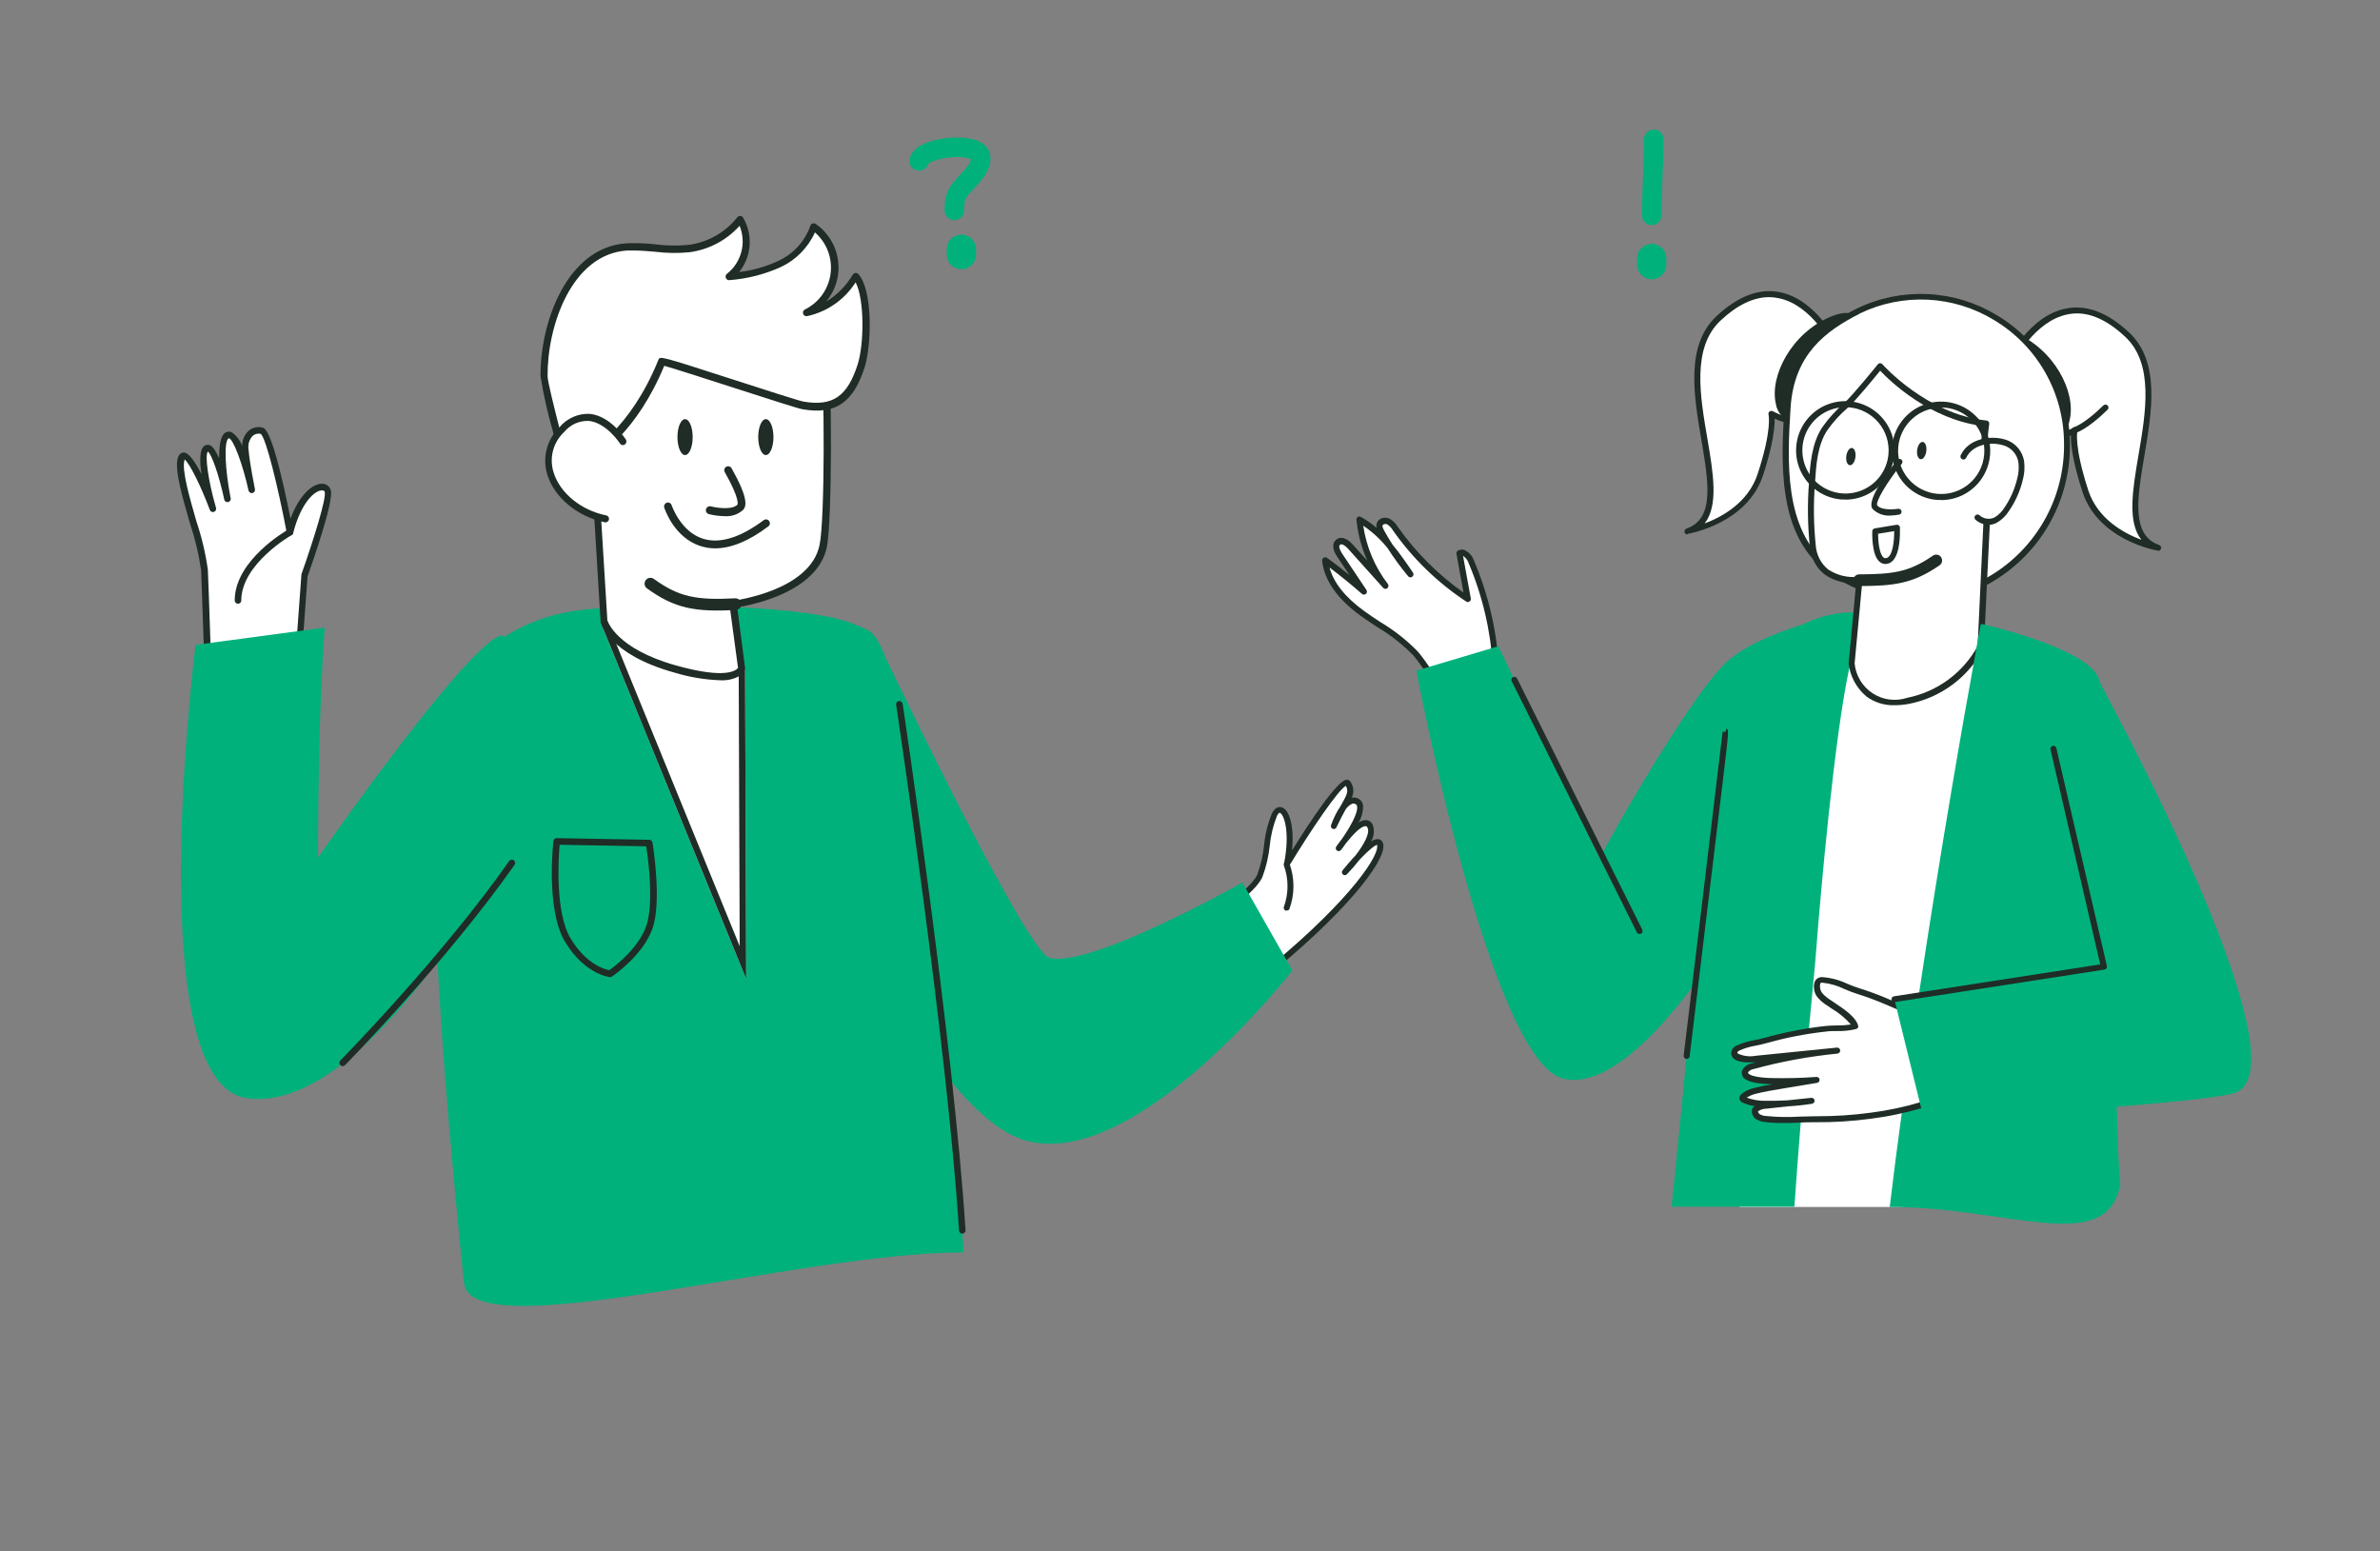<svg width="244" height="159" viewBox="0 0 244 159" fill="none" xmlns="http://www.w3.org/2000/svg">
<rect x="0" y="0" width="244" height="159" fill="#808080" stroke="none"/>
<g id="conversation-flatline 2">
<g id="#285_conversation_flatline">
<path id="Vector" d="M206.06 37.162C206.06 37.162 210.685 27.342 218.086 34.289C224.164 39.993 214.899 53.936 221.274 56.132C221.274 56.132 215.379 55.146 213.805 50.347C212.232 45.549 212.677 44.103 212.677 44.103C212.677 44.103 209.605 45.941 206.728 44.353C203.852 42.764 206.06 37.162 206.06 37.162Z" fill="white"/>
<path id="Vector_2" d="M221.274 56.443H221.22C220.97 56.403 215.143 55.369 213.508 50.449C212.455 47.225 212.293 45.475 212.313 44.636C211.422 45.08 210.441 45.31 209.447 45.31C208.452 45.31 207.471 45.08 206.58 44.636C203.501 42.934 205.675 37.304 205.77 37.06C205.857 36.864 208.025 32.33 211.847 31.62C213.941 31.215 216.108 32.046 218.283 34.087C221.483 37.087 220.612 42.197 219.836 46.759C219.1 51.111 218.485 54.869 221.362 55.869C221.429 55.894 221.485 55.942 221.521 56.005C221.557 56.067 221.57 56.14 221.558 56.211C221.546 56.282 221.51 56.347 221.456 56.394C221.401 56.441 221.332 56.468 221.261 56.47L221.274 56.443ZM212.678 43.792C212.747 43.791 212.814 43.815 212.867 43.859C212.916 43.897 212.952 43.949 212.972 44.008C212.991 44.067 212.992 44.131 212.975 44.191C212.975 44.191 212.597 45.671 214.096 50.273C215.055 53.193 217.729 54.659 219.539 55.335C218.073 53.503 218.647 50.151 219.241 46.651C219.991 42.271 220.835 37.304 217.891 34.533C215.865 32.634 213.887 31.83 211.989 32.222C208.545 32.897 206.465 37.081 206.357 37.304C206.249 37.527 204.331 42.71 206.891 44.103C209.592 45.59 212.502 43.873 212.536 43.859C212.575 43.823 212.625 43.799 212.678 43.792Z" fill="#202C26"/>
<path id="Vector_3" d="M211.914 42.994C211.855 43.382 211.684 43.745 211.423 44.037C211.161 44.33 210.821 44.541 210.442 44.643C209.375 44.887 207.944 44.285 207.019 43.467C206.204 42.681 205.566 41.729 205.148 40.676C204.371 38.96 201.826 32.478 206.431 34.377C210.442 36.026 212.563 40.291 211.914 42.994Z" fill="#202C26"/>
<path id="Vector_4" d="M209.922 45.022C208.757 44.946 207.655 44.468 206.803 43.67C205.953 42.86 205.29 41.876 204.858 40.784C204.304 39.561 202.609 35.479 203.906 34.134C204.419 33.6 205.303 33.58 206.526 34.087C210.577 35.763 212.867 40.169 212.185 43.055C212.116 43.498 211.919 43.911 211.617 44.243C211.316 44.575 210.924 44.81 210.49 44.92C210.304 44.973 210.114 45.007 209.922 45.022ZM205.02 34.357C204.898 34.347 204.774 34.362 204.658 34.401C204.542 34.441 204.435 34.504 204.345 34.587C203.582 35.384 204.345 38.25 205.412 40.582C205.812 41.602 206.426 42.524 207.214 43.285C208.018 44.008 209.369 44.636 210.368 44.393C210.694 44.307 210.988 44.125 211.21 43.871C211.433 43.617 211.575 43.302 211.617 42.967C212.245 40.352 210.111 36.256 206.31 34.688C205.905 34.493 205.468 34.371 205.02 34.33V34.357Z" fill="#202C26"/>
<path id="Vector_5" d="M188.212 35.513C188.212 35.513 183.586 25.693 176.185 32.634C170.108 38.345 179.373 52.287 172.998 54.477C172.998 54.477 178.893 53.49 180.467 48.691C182.04 43.893 181.594 42.447 181.594 42.447C181.594 42.447 184.667 44.292 187.544 42.697C190.42 41.102 188.212 35.513 188.212 35.513Z" fill="white"/>
<path id="Vector_6" d="M172.998 54.788C172.931 54.787 172.865 54.764 172.811 54.723C172.758 54.681 172.719 54.623 172.701 54.558C172.683 54.483 172.693 54.403 172.729 54.335C172.765 54.266 172.825 54.213 172.897 54.186C175.801 53.186 175.166 49.455 174.423 45.076C173.653 40.548 172.776 35.411 175.976 32.411C178.151 30.383 180.318 29.538 182.412 29.937C186.234 30.667 188.401 35.188 188.489 35.344C188.584 35.58 190.758 41.21 187.679 42.913C185.369 44.197 182.952 43.393 181.946 42.913C181.946 43.744 181.804 45.502 180.751 48.718C179.137 53.639 173.289 54.673 173.039 54.72L172.998 54.788ZM181.392 30.458C179.771 30.458 178.097 31.262 176.395 32.857C173.437 35.635 174.288 40.595 175.045 44.974C175.639 48.475 176.213 51.827 174.754 53.659C176.564 52.983 179.231 51.517 180.19 48.597C181.696 44.015 181.318 42.514 181.311 42.514C181.294 42.454 181.295 42.391 181.315 42.331C181.335 42.272 181.372 42.22 181.421 42.182C181.471 42.144 181.53 42.122 181.593 42.119C181.655 42.115 181.717 42.131 181.77 42.163C181.77 42.163 184.728 43.893 187.409 42.406C189.961 40.994 188.044 35.871 187.942 35.648C187.841 35.425 185.748 31.215 182.31 30.559C182.008 30.497 181.701 30.463 181.392 30.458Z" fill="#202C26"/>
<path id="Vector_7" d="M182.358 41.345C182.418 41.735 182.591 42.099 182.855 42.391C183.119 42.684 183.462 42.894 183.843 42.994C184.91 43.238 186.348 42.643 187.267 41.818C188.084 41.033 188.722 40.081 189.137 39.027C189.914 37.317 192.466 30.829 187.854 32.728C183.843 34.371 181.716 38.662 182.358 41.345Z" fill="#202C26"/>
<path id="Vector_8" d="M184.356 43.346C184.159 43.347 183.961 43.325 183.769 43.278C183.333 43.171 182.938 42.936 182.635 42.604C182.332 42.272 182.134 41.857 182.067 41.413C181.392 38.561 183.661 34.121 187.726 32.445C188.948 31.944 189.833 31.958 190.346 32.499C191.643 33.85 189.948 37.905 189.394 39.142C188.964 40.237 188.3 41.224 187.449 42.035C186.597 42.81 185.506 43.272 184.356 43.346ZM189.245 32.674C188.797 32.702 188.357 32.812 187.949 32.999C184.147 34.56 182.013 38.655 182.641 41.271C182.684 41.606 182.826 41.921 183.048 42.175C183.271 42.429 183.564 42.611 183.89 42.697C184.897 42.927 186.24 42.312 187.051 41.589C187.835 40.825 188.447 39.904 188.847 38.885C189.9 36.56 190.684 33.688 189.914 32.897C189.823 32.817 189.718 32.755 189.603 32.717C189.488 32.679 189.366 32.664 189.245 32.674Z" fill="#202C26"/>
<path id="Vector_9" d="M190.528 31.89C186.814 33.776 183.58 36.304 183.249 41.785C182.898 47.529 182.574 54.585 187.301 58.234C189.629 59.967 192.397 61.012 195.289 61.251C198.18 61.489 201.081 60.913 203.663 59.586C206.205 58.185 208.315 56.114 209.765 53.598C211.215 51.082 211.949 48.216 211.887 45.312C211.53 33.195 199.233 27.484 190.528 31.89Z" fill="white"/>
<path id="Vector_10" d="M196.619 61.6C193.198 61.628 189.863 60.531 187.125 58.477C182.162 54.639 182.614 47.198 182.938 41.764C183.296 35.972 186.902 33.384 190.366 31.627C192.625 30.536 195.119 30.027 197.623 30.145C200.128 30.263 202.564 31.004 204.709 32.303C206.966 33.647 208.841 35.548 210.153 37.825C211.465 40.102 212.172 42.677 212.205 45.306C212.279 48.273 211.535 51.203 210.056 53.776C208.577 56.348 206.418 58.463 203.818 59.89C201.592 61.034 199.122 61.621 196.619 61.6ZM190.542 31.863L190.684 32.141C187.186 33.911 183.931 36.304 183.573 41.778C183.249 47.069 182.81 54.321 187.517 57.957C189.798 59.652 192.506 60.677 195.337 60.916C198.168 61.154 201.009 60.598 203.541 59.309C206.037 57.94 208.108 55.911 209.53 53.444C210.952 50.977 211.669 48.166 211.604 45.319C211.579 42.792 210.905 40.314 209.648 38.123C208.391 35.931 206.593 34.099 204.426 32.803C202.372 31.554 200.04 30.838 197.64 30.72C195.241 30.602 192.85 31.086 190.684 32.127L190.542 31.863Z" fill="#202C26"/>
<path id="Vector_11" d="M153.341 68.284C153.117 64.586 152.263 60.954 150.816 57.545C150.599 57.031 150.14 56.43 149.62 56.687C149.904 58.255 150.19 59.831 150.478 61.417C147.575 59.495 145.056 57.047 143.05 54.2C142.888 53.906 142.656 53.658 142.375 53.476C142.224 53.398 142.049 53.38 141.885 53.425C141.721 53.47 141.58 53.575 141.49 53.72C141.457 53.856 141.455 53.999 141.483 54.136C141.511 54.274 141.569 54.404 141.652 54.517C142.506 56.058 143.504 57.515 144.63 58.87C143.185 56.741 141.659 54.531 139.403 53.287C139.649 55.75 140.585 58.093 142.104 60.045L138.499 56.031C138.174 55.666 137.627 55.274 137.242 55.585C136.858 55.896 137.114 56.484 137.384 56.883L139.883 60.627C138.613 59.514 137.292 58.455 135.919 57.45C136.155 59.728 137.898 61.559 139.755 62.897C141.612 64.236 143.698 65.317 145.217 67.027C146.134 68.144 146.914 69.367 147.54 70.669" fill="white"/>
<path id="Vector_12" d="M147.48 70.967C147.423 70.966 147.368 70.951 147.321 70.921C147.273 70.891 147.235 70.848 147.21 70.798C146.589 69.52 145.824 68.318 144.927 67.216C143.816 66.077 142.561 65.088 141.193 64.276C140.639 63.911 140.065 63.533 139.511 63.134C137.094 61.384 135.757 59.478 135.547 57.471C135.541 57.411 135.553 57.351 135.58 57.298C135.608 57.246 135.651 57.202 135.703 57.173C135.753 57.141 135.812 57.124 135.872 57.124C135.931 57.124 135.99 57.141 136.04 57.173C136.824 57.745 137.596 58.34 138.357 58.957L137.067 57.031C136.581 56.308 136.554 55.68 136.993 55.315C137.432 54.95 138.08 55.139 138.667 55.801L140.173 57.471C139.579 56.143 139.205 54.728 139.066 53.28C139.059 53.224 139.068 53.167 139.092 53.116C139.116 53.065 139.153 53.021 139.201 52.99C139.249 52.962 139.304 52.947 139.359 52.947C139.415 52.947 139.47 52.962 139.518 52.99C140.095 53.313 140.638 53.693 141.139 54.125C141.089 53.942 141.101 53.747 141.173 53.571C141.217 53.471 141.282 53.38 141.362 53.305C141.442 53.229 141.536 53.17 141.638 53.132C141.91 53.037 142.208 53.051 142.469 53.172C142.809 53.365 143.091 53.645 143.286 53.983C145.133 56.607 147.417 58.894 150.039 60.742C149.796 59.417 149.555 58.09 149.316 56.761C149.306 56.697 149.316 56.631 149.345 56.573C149.374 56.514 149.421 56.467 149.478 56.437C149.581 56.38 149.694 56.346 149.811 56.337C149.928 56.329 150.045 56.347 150.154 56.389C150.597 56.602 150.939 56.981 151.106 57.444C152.564 60.877 153.428 64.533 153.658 68.257C153.662 68.339 153.634 68.419 153.58 68.481C153.526 68.543 153.45 68.581 153.368 68.588C153.287 68.592 153.207 68.563 153.147 68.509C153.086 68.455 153.049 68.379 153.044 68.297C152.822 64.634 151.975 61.036 150.539 57.66C150.436 57.38 150.243 57.143 149.992 56.984C150.255 58.437 150.518 59.897 150.788 61.35C150.799 61.409 150.792 61.471 150.768 61.526C150.744 61.581 150.704 61.628 150.653 61.661C150.605 61.697 150.545 61.716 150.485 61.716C150.424 61.716 150.365 61.697 150.316 61.661C147.374 59.723 144.824 57.246 142.8 54.362C142.657 54.112 142.455 53.901 142.212 53.747C142.158 53.724 142.099 53.712 142.04 53.712C141.981 53.712 141.923 53.724 141.868 53.747C141.842 53.754 141.817 53.767 141.796 53.784C141.775 53.802 141.758 53.823 141.747 53.848C141.693 53.977 141.801 54.193 141.895 54.375C142.165 54.862 142.456 55.348 142.759 55.822C143.536 56.754 144.218 57.754 144.86 58.7C144.903 58.767 144.919 58.847 144.905 58.925C144.891 59.003 144.849 59.072 144.785 59.12C144.755 59.144 144.72 59.162 144.682 59.173C144.644 59.184 144.605 59.187 144.566 59.183C144.527 59.179 144.49 59.167 144.455 59.148C144.421 59.129 144.391 59.103 144.367 59.072C143.605 58.158 142.901 57.196 142.26 56.193C141.547 55.304 140.704 54.528 139.761 53.889C140.08 56.068 140.952 58.13 142.294 59.877C142.337 59.94 142.356 60.018 142.345 60.094C142.335 60.17 142.296 60.24 142.238 60.29C142.179 60.34 142.103 60.366 142.026 60.363C141.949 60.36 141.876 60.329 141.821 60.275L138.215 56.261C137.992 56.004 137.58 55.68 137.384 55.842C137.188 56.004 137.384 56.403 137.587 56.734L140.085 60.471C140.128 60.533 140.146 60.608 140.138 60.683C140.129 60.757 140.094 60.826 140.038 60.877C139.981 60.926 139.908 60.953 139.832 60.953C139.757 60.953 139.684 60.926 139.626 60.877C138.559 59.937 137.445 59.038 136.304 58.173C136.722 59.735 137.918 61.235 139.883 62.654C140.416 63.046 140.99 63.418 141.544 63.783C142.956 64.623 144.251 65.648 145.393 66.831C146.325 67.965 147.118 69.206 147.756 70.528C147.782 70.575 147.795 70.628 147.794 70.681C147.793 70.735 147.779 70.788 147.751 70.834C147.724 70.88 147.686 70.919 147.639 70.945C147.593 70.972 147.54 70.987 147.486 70.987L147.48 70.967Z" fill="#202C26"/>
<path id="Vector_13" d="M176.915 67.953C174.457 70.244 168.967 78.894 163.97 87.964L153.618 66.243L145.204 68.75C145.204 68.75 152.814 108.921 160.324 110.591C167.833 112.26 178.063 94.317 178.063 94.317L189.543 62.783C189.543 62.783 180.589 64.506 176.915 67.953Z" fill="#00B17C"/>
<path id="Vector_14" d="M205.729 114.274C206.127 118.809 206.519 122.675 206.769 125.033L205.857 123.722H178.346C177.671 117.504 176.55 106.549 176.273 97.216C176.105 91.809 176.213 86.991 176.827 83.909C178.306 76.475 183.931 71.19 187.456 68.5C188.256 67.88 189.088 67.303 189.948 66.77L190.36 66.52H190.393C190.76 66.104 191.17 65.728 191.616 65.398C195.242 62.695 199.685 64.215 202.717 65.486L203.102 65.655C203.669 65.905 204.182 66.128 204.621 66.331L205.209 66.547C207.87 67.412 207.951 69.852 205.209 78.597C204.061 82.26 204.189 91.438 204.736 100.845C205 105.441 205.371 110.138 205.729 114.274Z" fill="white"/>
<path id="Vector_15" d="M190.738 65.175C190.64 65.632 190.516 66.084 190.366 66.527C190.231 66.939 190.056 67.392 189.853 67.878C189.772 68.067 189.691 68.263 189.596 68.46C188.063 75.502 186.645 91.586 186.22 97.135C186.092 98.912 185.788 101.866 185.43 105.691C185.356 106.434 185.281 107.225 185.214 108.036C185.211 108.063 185.211 108.09 185.214 108.117C185.133 108.969 185.052 109.854 184.971 110.773C184.971 110.82 184.971 110.861 184.971 110.908C184.91 111.584 184.849 112.26 184.795 112.936C184.741 113.524 184.687 114.125 184.64 114.74C184.41 117.518 184.187 120.512 183.965 123.695H171.377C171.904 118.525 172.424 113.26 172.917 108.219C173.167 105.738 173.403 103.312 173.633 100.974C174.754 89.653 175.659 80.523 176.199 77.935C176.408 76.901 176.638 75.907 176.874 75.049C178.819 68.378 182.162 65.303 185.079 63.898C185.308 63.783 185.531 63.688 185.754 63.593C186.913 63.129 188.14 62.855 189.387 62.782H189.482C189.812 62.782 190.076 62.782 190.272 62.782H190.332C190.445 62.774 190.558 62.774 190.67 62.782C190.798 63.05 190.858 63.345 190.846 63.641C190.879 64.155 190.843 64.671 190.738 65.175Z" fill="#00B17C"/>
<path id="Vector_16" d="M190.63 59.417L189.826 68C189.826 68 190.272 72.866 195.613 71.859C197.184 71.545 198.665 70.886 199.95 69.928C201.234 68.971 202.29 67.74 203.041 66.324L203.716 51.456C203.266 48.802 203.213 46.096 203.561 43.427C197.24 42.751 192.676 37.554 192.676 37.554C192.676 37.554 190.218 40.636 189.178 41.609C188.354 42.32 187.621 43.13 186.997 44.022C185.97 45.596 185.828 47.657 185.707 49.482C185.541 51.65 185.568 53.828 185.788 55.99C186.328 60.045 190.63 59.417 190.63 59.417Z" fill="white"/>
<path id="Vector_17" d="M194.235 72.291C193.21 72.325 192.203 72.016 191.372 71.413C190.347 70.564 189.685 69.355 189.522 68.034L190.292 59.775C189.138 59.854 187.993 59.537 187.044 58.876C186.608 58.525 186.25 58.087 185.992 57.59C185.734 57.094 185.582 56.549 185.545 55.99C185.317 53.808 185.289 51.609 185.464 49.421C185.578 47.664 185.72 45.468 186.814 43.812C187.451 42.9 188.199 42.071 189.043 41.345C190.049 40.419 192.486 37.378 192.513 37.351C192.541 37.315 192.575 37.286 192.615 37.265C192.655 37.244 192.698 37.232 192.743 37.229C192.835 37.232 192.922 37.271 192.986 37.338C193.027 37.392 197.544 42.474 203.662 43.109C203.703 43.112 203.742 43.124 203.778 43.143C203.815 43.162 203.846 43.188 203.872 43.219C203.898 43.251 203.917 43.287 203.929 43.326C203.94 43.365 203.944 43.407 203.939 43.447C203.607 45.859 203.632 48.307 204.013 50.712C204.067 50.959 204.097 51.21 204.101 51.462C204.101 51.462 204.101 51.712 203.392 66.331C203.387 66.373 203.376 66.414 203.358 66.452C202.59 67.92 201.5 69.195 200.171 70.182C198.841 71.17 197.307 71.845 195.681 72.156C195.204 72.247 194.72 72.292 194.235 72.291ZM190.137 68C190.194 68.618 190.391 69.215 190.711 69.746C191.031 70.278 191.468 70.73 191.987 71.069C192.506 71.408 193.095 71.625 193.71 71.705C194.325 71.784 194.95 71.724 195.539 71.528C197.054 71.225 198.485 70.594 199.731 69.678C200.977 68.763 202.008 67.586 202.751 66.229C202.798 65.175 203.426 51.503 203.46 51.408C203.446 51.202 203.419 50.996 203.379 50.793C203.004 48.436 202.97 46.037 203.277 43.67C197.828 42.994 193.783 39.081 192.757 38C192.115 38.784 190.319 40.987 189.448 41.785C188.641 42.476 187.924 43.266 187.314 44.136C186.328 45.657 186.193 47.671 186.078 49.448C185.905 51.598 185.93 53.758 186.152 55.903C186.184 56.38 186.312 56.846 186.531 57.271C186.749 57.697 187.052 58.073 187.422 58.376C188.356 58.991 189.479 59.255 190.589 59.12C190.635 59.113 190.682 59.117 190.726 59.132C190.771 59.145 190.811 59.169 190.846 59.201C190.879 59.234 190.904 59.275 190.921 59.319C190.937 59.363 190.944 59.41 190.94 59.458L190.137 68Z" fill="#202C26"/>
<path id="Vector_18" d="M194.742 47.374C194.742 47.374 191.629 51.253 192.223 52.023C192.818 52.794 194.688 52.483 194.688 52.483" fill="white"/>
<path id="Vector_19" d="M193.844 52.848C193.503 52.877 193.159 52.832 192.838 52.716C192.516 52.599 192.223 52.413 191.98 52.172C191.305 51.307 193.526 48.374 194.512 47.157C194.536 47.126 194.566 47.1 194.6 47.08C194.635 47.06 194.672 47.048 194.712 47.044C194.751 47.039 194.79 47.043 194.828 47.054C194.866 47.066 194.901 47.085 194.931 47.11C194.962 47.135 194.987 47.165 195.006 47.199C195.025 47.233 195.037 47.271 195.042 47.31C195.046 47.349 195.043 47.388 195.032 47.426C195.021 47.463 195.003 47.499 194.978 47.529C193.432 49.449 192.237 51.489 192.46 51.807C192.851 52.321 194.195 52.226 194.641 52.152C194.714 52.151 194.785 52.176 194.841 52.223C194.897 52.27 194.934 52.336 194.946 52.408C194.957 52.48 194.942 52.554 194.904 52.617C194.865 52.679 194.805 52.725 194.735 52.746C194.441 52.803 194.143 52.836 193.844 52.848Z" fill="#202C26"/>
<path id="Vector_20" d="M190.221 46.867C190.285 46.38 190.127 45.957 189.869 45.923C189.61 45.889 189.349 46.257 189.285 46.745C189.221 47.232 189.378 47.655 189.637 47.689C189.895 47.723 190.157 47.355 190.221 46.867Z" fill="#202C26"/>
<path id="Vector_21" d="M197.486 46.249C197.548 45.76 197.389 45.337 197.13 45.304C196.871 45.271 196.61 45.64 196.548 46.129C196.486 46.618 196.645 47.041 196.904 47.074C197.163 47.107 197.423 46.737 197.486 46.249Z" fill="#202C26"/>
<path id="Vector_22" d="M192.237 54.483L194.472 54.112C194.472 54.112 194.641 57.356 193.385 57.491C192.129 57.626 192.237 54.483 192.237 54.483Z" fill="white"/>
<path id="Vector_23" d="M193.297 57.815C193.066 57.813 192.844 57.724 192.676 57.565C191.886 56.889 191.94 54.693 191.947 54.45C191.95 54.381 191.977 54.316 192.022 54.264C192.067 54.212 192.129 54.178 192.196 54.166L194.438 53.794C194.48 53.787 194.522 53.789 194.563 53.8C194.604 53.81 194.642 53.829 194.675 53.855C194.708 53.881 194.736 53.915 194.754 53.954C194.773 53.993 194.783 54.035 194.783 54.078C194.783 54.436 194.925 57.599 193.432 57.802L193.297 57.815ZM192.541 54.713C192.541 55.544 192.676 56.741 193.074 57.126C193.112 57.161 193.157 57.187 193.206 57.203C193.255 57.218 193.307 57.222 193.358 57.214C194.033 57.119 194.202 55.477 194.195 54.443L192.541 54.713Z" fill="#202C26"/>
<path id="Vector_24" d="M201.306 46.779C201.981 45.326 203.966 44.934 205.398 45.353C205.869 45.472 206.295 45.729 206.622 46.089C206.949 46.45 207.162 46.899 207.235 47.38C207.302 47.977 207.254 48.58 207.093 49.158C206.826 50.235 206.368 51.256 205.742 52.172C205.456 52.648 205.054 53.043 204.574 53.321C204.267 53.471 203.921 53.524 203.583 53.472C203.245 53.42 202.931 53.266 202.683 53.03" fill="white"/>
<path id="Vector_25" d="M203.872 53.808C203.374 53.789 202.898 53.6 202.521 53.274C202.465 53.219 202.432 53.146 202.427 53.068C202.423 52.991 202.447 52.914 202.497 52.853C202.546 52.793 202.616 52.754 202.693 52.742C202.77 52.731 202.849 52.75 202.913 52.794C203.117 52.987 203.373 53.115 203.65 53.16C203.927 53.206 204.211 53.168 204.466 53.051C204.899 52.795 205.261 52.435 205.519 52.003C206.119 51.113 206.554 50.121 206.803 49.077C206.956 48.537 207 47.971 206.931 47.414C206.87 46.99 206.683 46.594 206.396 46.276C206.108 45.958 205.733 45.733 205.317 45.63C203.966 45.238 202.217 45.63 201.589 46.894C201.575 46.936 201.552 46.974 201.522 47.007C201.492 47.039 201.456 47.064 201.415 47.081C201.374 47.099 201.33 47.107 201.286 47.105C201.242 47.104 201.199 47.093 201.159 47.074C201.119 47.055 201.084 47.027 201.056 46.993C201.028 46.959 201.007 46.919 200.995 46.877C200.984 46.834 200.981 46.789 200.988 46.746C200.995 46.702 201.011 46.66 201.036 46.623C201.799 45.042 203.899 44.596 205.492 45.035C206.018 45.175 206.491 45.467 206.851 45.875C207.211 46.282 207.444 46.787 207.518 47.326C207.594 47.963 207.543 48.608 207.37 49.225C207.101 50.339 206.632 51.395 205.985 52.341C205.669 52.859 205.228 53.289 204.702 53.591C204.446 53.727 204.162 53.801 203.872 53.808Z" fill="#202C26"/>
<path id="Vector_26" d="M193.736 123.722C194.127 120.431 194.56 117.106 195.012 113.801C195.255 112.01 195.505 110.219 195.755 108.448C195.971 106.935 196.196 105.436 196.43 103.954C196.525 103.319 196.613 102.69 196.707 102.062C198.976 86.93 201.326 73.569 202.44 67.48C202.501 67.094 202.568 66.743 202.622 66.419C202.676 66.094 202.751 65.743 202.791 65.479C202.974 64.506 203.075 63.979 203.075 63.979H203.257C205.19 64.433 207.097 64.99 208.97 65.648C211.806 66.662 214.696 68.054 215.203 69.663C216.979 75.265 216.702 99.169 217.019 113.416C217.087 116.727 217.195 119.498 217.371 121.438C215.919 128.825 205.969 123.722 193.736 123.722Z" fill="#00B17C"/>
<path id="Vector_27" d="M200.793 105.36C198.186 104.907 195.802 103.697 193.365 102.656C192.392 102.244 191.386 101.873 190.38 101.555C189.185 101.19 188.05 100.48 186.767 100.447C185.984 100.447 186.186 101.541 186.477 101.954C186.786 102.318 187.153 102.629 187.564 102.873C188.307 103.38 189.88 104.312 190.15 105.211C189.16 105.378 188.156 105.457 187.152 105.448C186.081 105.569 185.014 105.732 183.951 105.934C182.918 106.137 181.885 106.387 180.872 106.671C179.952 106.836 179.049 107.08 178.171 107.401C177.968 107.502 177.745 107.658 177.732 107.887C177.685 108.692 179.494 108.597 179.947 108.563L188.293 107.718C185.371 107.995 182.477 108.517 179.643 109.28C179.379 109.331 179.14 109.472 178.968 109.678C178.292 110.746 181.243 110.8 181.581 110.814C183.121 110.845 184.66 110.805 186.2 110.692L182.445 111.314C181.608 111.456 180.764 111.598 179.94 111.807C179.478 111.888 179.048 112.097 178.698 112.409C178.674 112.429 178.655 112.454 178.641 112.482C178.627 112.51 178.619 112.54 178.616 112.571C178.616 112.659 178.711 112.713 178.785 112.747C179.491 113.038 180.251 113.174 181.014 113.145C182.577 113.174 184.141 113.07 185.687 112.834L181.054 113.328C180.641 113.324 180.24 113.471 179.927 113.74C179.885 113.874 179.89 114.018 179.94 114.149C179.991 114.28 180.083 114.391 180.203 114.463C180.444 114.605 180.715 114.689 180.993 114.707C182.7 114.811 184.412 114.811 186.119 114.707C187.981 114.711 189.842 114.594 191.69 114.355C195.345 113.914 198.901 112.866 202.211 111.253" fill="white"/>
<path id="Vector_28" d="M182.817 115.119C182.198 115.125 181.58 115.091 180.966 115.017C180.639 114.997 180.321 114.897 180.041 114.727C179.863 114.614 179.728 114.445 179.657 114.247C179.586 114.048 179.584 113.832 179.65 113.632C179.663 113.599 179.684 113.569 179.71 113.544C179.762 113.483 179.821 113.429 179.886 113.382C179.466 113.327 179.057 113.211 178.67 113.037C178.575 113.004 178.491 112.944 178.43 112.863C178.368 112.782 178.332 112.686 178.326 112.584C178.326 112.513 178.34 112.442 178.368 112.376C178.396 112.309 178.437 112.249 178.488 112.199C178.88 111.848 179.361 111.614 179.879 111.523C180.494 111.361 181.122 111.246 181.743 111.138H181.588C179.899 111.098 178.886 110.821 178.643 110.314C178.582 110.189 178.557 110.049 178.572 109.91C178.586 109.771 178.639 109.64 178.724 109.53C178.941 109.25 179.254 109.062 179.602 109.003L180.041 108.888C179.751 108.888 178.285 109.036 177.718 108.496C177.637 108.419 177.573 108.326 177.532 108.222C177.491 108.118 177.474 108.006 177.482 107.894C177.505 107.725 177.575 107.567 177.684 107.435C177.792 107.304 177.935 107.206 178.096 107.151C178.673 106.899 179.279 106.719 179.899 106.617C180.217 106.556 180.534 106.488 180.831 106.407C181.858 106.117 182.904 105.867 183.944 105.664C184.984 105.461 186.092 105.286 187.165 105.171C187.55 105.13 187.935 105.123 188.313 105.117C188.794 105.123 189.275 105.092 189.752 105.022C189.187 104.369 188.519 103.814 187.773 103.38L187.327 103.076C186.924 102.835 186.567 102.524 186.274 102.156C186.115 101.929 186.014 101.666 185.979 101.391C185.944 101.115 185.975 100.835 186.071 100.575C186.145 100.443 186.254 100.334 186.387 100.261C186.519 100.188 186.67 100.154 186.821 100.163C187.706 100.227 188.572 100.456 189.373 100.839C189.765 101.001 190.137 101.149 190.515 101.271C191.539 101.589 192.546 101.959 193.533 102.379L194.884 102.967C196.792 103.898 198.806 104.597 200.88 105.049C200.92 105.056 200.958 105.07 200.991 105.091C201.025 105.112 201.055 105.14 201.078 105.173C201.101 105.205 201.118 105.242 201.127 105.281C201.136 105.32 201.137 105.361 201.13 105.4C201.114 105.48 201.068 105.551 201.001 105.599C200.935 105.647 200.853 105.667 200.772 105.657C198.649 105.203 196.589 104.488 194.641 103.528L193.29 102.954C192.324 102.538 191.336 102.173 190.332 101.859C189.927 101.731 189.522 101.568 189.137 101.406C188.408 101.042 187.618 100.813 186.807 100.73C186.659 100.73 186.639 100.784 186.618 100.818C186.578 100.976 186.571 101.14 186.598 101.301C186.625 101.461 186.685 101.615 186.774 101.751C187.029 102.053 187.332 102.311 187.672 102.515L188.117 102.819C189.009 103.407 190.224 104.218 190.488 105.096C190.518 105.172 190.518 105.257 190.488 105.333C190.468 105.369 190.441 105.402 190.409 105.427C190.376 105.453 190.339 105.471 190.299 105.482C189.66 105.638 189.004 105.708 188.347 105.691C187.962 105.691 187.604 105.691 187.253 105.738C186.193 105.853 185.126 106.015 184.079 106.218C183.033 106.421 182.053 106.664 181.02 106.948C180.71 107.043 180.379 107.11 180.048 107.178C179.477 107.27 178.919 107.431 178.387 107.658C178.191 107.752 178.123 107.84 178.117 107.887C178.116 107.91 178.12 107.932 178.129 107.952C178.139 107.972 178.153 107.989 178.171 108.002C178.743 108.264 179.382 108.342 180.001 108.225L188.32 107.387C188.4 107.38 188.481 107.404 188.544 107.454C188.607 107.505 188.648 107.578 188.658 107.658C188.665 107.74 188.641 107.822 188.589 107.886C188.537 107.95 188.463 107.992 188.381 108.002C185.478 108.287 182.605 108.816 179.791 109.584C179.591 109.616 179.407 109.71 179.265 109.854C179.231 109.908 179.197 109.976 179.217 110.01C179.332 110.226 180.129 110.476 181.615 110.51C183.1 110.543 184.694 110.51 186.213 110.395C186.253 110.39 186.293 110.393 186.331 110.405C186.369 110.416 186.405 110.435 186.436 110.46C186.467 110.485 186.492 110.516 186.511 110.551C186.529 110.587 186.541 110.625 186.544 110.665C186.554 110.744 186.532 110.823 186.484 110.886C186.436 110.949 186.366 110.991 186.287 111.003L182.54 111.625C181.709 111.767 180.865 111.902 180.055 112.111C179.704 112.183 179.371 112.323 179.076 112.524C179.712 112.752 180.385 112.86 181.061 112.841C181.79 112.841 182.519 112.841 183.249 112.794L185.693 112.537C185.773 112.528 185.853 112.55 185.916 112.599C185.98 112.649 186.021 112.721 186.031 112.801C186.041 112.88 186.019 112.96 185.972 113.025C185.924 113.089 185.853 113.132 185.774 113.145C184.957 113.274 184.127 113.362 183.303 113.409L181.128 113.646C180.812 113.646 180.503 113.737 180.237 113.909C180.24 113.972 180.259 114.033 180.29 114.087C180.322 114.141 180.366 114.187 180.419 114.22C180.626 114.334 180.858 114.397 181.095 114.402C182.217 114.514 183.346 114.534 184.471 114.463C185.038 114.463 185.612 114.423 186.179 114.423H186.308C188.114 114.427 189.919 114.309 191.71 114.071C195.314 113.617 198.817 112.564 202.075 110.956C202.111 110.936 202.15 110.924 202.191 110.92C202.231 110.917 202.272 110.921 202.311 110.934C202.349 110.947 202.385 110.967 202.415 110.994C202.446 111.021 202.47 111.054 202.487 111.091C202.523 111.164 202.529 111.247 202.504 111.324C202.478 111.402 202.424 111.466 202.352 111.503C199.02 113.148 195.437 114.224 191.75 114.686C189.888 114.934 188.011 115.052 186.132 115.038C185.545 115.038 185.004 115.038 184.444 115.078C183.883 115.119 183.37 115.119 182.817 115.119Z" fill="#202C26"/>
<path id="Vector_29" d="M215.122 69.69C215.122 69.69 236.913 109.368 229.1 112.037C225.899 113.132 197.261 114.815 197.261 114.815L194.222 102.467L215.696 99.142L215.122 69.69Z" fill="#00B17C"/>
<path id="Vector_30" d="M189.198 51.199C189.05 51.199 188.894 51.199 188.746 51.199C187.919 51.127 187.123 50.852 186.427 50.399C185.732 49.946 185.159 49.328 184.76 48.6C184.36 47.872 184.146 47.056 184.137 46.226C184.128 45.395 184.323 44.575 184.706 43.839C185.09 43.102 185.648 42.471 186.333 42.002C187.018 41.533 187.808 41.241 188.633 41.151C189.458 41.06 190.293 41.175 191.063 41.485C191.833 41.795 192.514 42.29 193.047 42.927C193.663 43.662 194.057 44.557 194.183 45.509C194.309 46.46 194.161 47.427 193.757 48.298C193.353 49.168 192.71 49.905 191.902 50.422C191.095 50.94 190.157 51.216 189.198 51.219V51.199ZM189.198 41.737C188.34 41.738 187.5 41.988 186.782 42.458C186.064 42.928 185.497 43.597 185.152 44.383C184.807 45.17 184.698 46.04 184.838 46.887C184.978 47.735 185.362 48.523 185.942 49.156C186.522 49.789 187.274 50.239 188.105 50.452C188.936 50.665 189.812 50.632 190.624 50.355C191.437 50.079 192.152 49.572 192.682 48.896C193.211 48.22 193.533 47.405 193.608 46.549C193.709 45.381 193.343 44.22 192.589 43.321C191.836 42.423 190.757 41.861 189.59 41.758L189.198 41.737Z" fill="#202C26"/>
<path id="Vector_31" d="M199.01 51.246H198.558C197.564 51.16 196.618 50.78 195.839 50.155C195.061 49.53 194.485 48.688 194.185 47.736C193.885 46.784 193.873 45.764 194.152 44.805C194.431 43.846 194.988 42.992 195.753 42.35C196.517 41.708 197.454 41.307 198.446 41.198C199.438 41.09 200.44 41.278 201.325 41.739C202.21 42.2 202.938 42.913 203.418 43.789C203.898 44.664 204.108 45.663 204.021 46.657C203.912 47.913 203.338 49.084 202.411 49.937C201.483 50.79 200.27 51.264 199.01 51.266V51.246ZM199.01 41.785C198.299 41.786 197.6 41.959 196.97 42.288C196.34 42.617 195.799 43.094 195.392 43.677C194.985 44.26 194.725 44.933 194.633 45.638C194.541 46.343 194.62 47.06 194.863 47.728C195.107 48.396 195.507 48.996 196.032 49.476C196.556 49.956 197.188 50.303 197.874 50.487C198.56 50.671 199.281 50.687 199.975 50.533C200.669 50.38 201.315 50.061 201.86 49.604C202.306 49.231 202.674 48.774 202.942 48.257C203.21 47.741 203.372 47.176 203.42 46.596C203.473 46.018 203.411 45.434 203.237 44.879C203.063 44.325 202.781 43.81 202.407 43.366C202.031 42.915 201.569 42.543 201.049 42.271C200.529 42 199.959 41.834 199.375 41.785H199.01Z" fill="#202C26"/>
<path id="Vector_32" d="M194.222 102.744C194.149 102.742 194.079 102.715 194.023 102.667C193.968 102.619 193.931 102.553 193.918 102.481C193.912 102.441 193.913 102.4 193.922 102.36C193.932 102.321 193.949 102.284 193.973 102.251C193.996 102.218 194.027 102.191 194.061 102.17C194.096 102.149 194.135 102.135 194.175 102.129L215.318 98.858L210.226 76.86C210.212 76.819 210.206 76.775 210.209 76.731C210.213 76.688 210.225 76.646 210.246 76.607C210.267 76.569 210.296 76.535 210.33 76.509C210.365 76.482 210.405 76.463 210.448 76.453C210.49 76.443 210.534 76.442 210.577 76.451C210.62 76.459 210.661 76.476 210.696 76.501C210.732 76.526 210.762 76.558 210.785 76.596C210.807 76.633 210.822 76.675 210.827 76.718L216 99.02C216.015 99.105 215.998 99.191 215.953 99.264C215.928 99.298 215.897 99.328 215.861 99.35C215.825 99.372 215.785 99.386 215.743 99.392L194.269 102.717L194.222 102.744Z" fill="#202C26"/>
<path id="Vector_33" d="M172.917 108.55H172.884C172.802 108.54 172.728 108.498 172.678 108.433C172.627 108.369 172.604 108.287 172.613 108.205C172.654 107.881 176.564 75.488 176.604 75.015H176.908L176.976 74.704C177.259 74.765 177.259 74.765 176.604 80.233L173.228 108.252C173.227 108.292 173.218 108.332 173.202 108.368C173.186 108.405 173.163 108.438 173.134 108.465C173.105 108.493 173.071 108.515 173.034 108.529C172.997 108.544 172.957 108.551 172.917 108.55Z" fill="#202C26"/>
<path id="Vector_34" d="M168.089 95.743C168.032 95.743 167.976 95.727 167.927 95.697C167.878 95.668 167.838 95.625 167.812 95.574L154.982 69.832C154.946 69.758 154.94 69.673 154.965 69.595C154.99 69.517 155.045 69.451 155.117 69.412C155.191 69.377 155.277 69.372 155.355 69.398C155.433 69.425 155.498 69.481 155.536 69.554L168.366 95.297C168.402 95.371 168.408 95.455 168.383 95.533C168.357 95.612 168.303 95.677 168.231 95.716C168.186 95.734 168.138 95.744 168.089 95.743Z" fill="#202C26"/>
<path id="Vector_35" d="M212.677 44.413C212.609 44.413 212.542 44.389 212.488 44.346C212.435 44.303 212.397 44.244 212.38 44.177C212.36 44.099 212.371 44.016 212.411 43.946C212.452 43.877 212.518 43.826 212.596 43.805C212.596 43.805 213.683 43.488 215.635 41.562C215.694 41.505 215.773 41.473 215.854 41.473C215.936 41.473 216.015 41.505 216.074 41.562C216.103 41.59 216.125 41.623 216.141 41.661C216.156 41.698 216.164 41.737 216.164 41.778C216.164 41.818 216.156 41.858 216.141 41.895C216.125 41.932 216.103 41.966 216.074 41.994C213.967 44.069 212.806 44.38 212.758 44.393L212.677 44.413Z" fill="#202C26"/>
</g>
<g id="Group 37396">
<path id="Vector_36" d="M30.648 66.76L31.217 58.998C31.217 58.998 33.957 51.354 33.617 50.327C33.277 49.299 30.87 50.111 29.733 54.548C29.733 54.548 27.771 44.391 26.881 44.162C25.992 43.933 25.057 44.62 25.168 46.125C25.279 47.63 25.855 50.229 25.855 50.229C25.855 50.229 24.488 44.07 23.344 44.64C22.2 45.209 23.344 51.086 23.344 51.086C23.344 51.086 22.095 45.327 21.18 46.008C20.264 46.688 21.833 52.172 21.833 52.172C21.833 52.172 19.133 45.17 18.564 47.074C17.995 48.979 20.84 55.916 20.951 58.429C21.062 60.942 21.408 71.779 21.408 71.779L30.648 66.76Z" fill="white"/>
<path id="Vector_37" d="M21.408 72.12C21.349 72.118 21.291 72.102 21.238 72.074C21.189 72.044 21.148 72.003 21.119 71.954C21.089 71.905 21.072 71.85 21.068 71.792C21.068 71.681 20.728 60.922 20.617 58.442C20.384 56.818 20.003 55.219 19.479 53.664C18.662 50.831 17.884 48.148 18.224 46.956C18.374 46.472 18.662 46.394 18.826 46.387C19.349 46.387 20.009 47.336 20.663 48.625C20.46 47.316 20.441 46.093 20.938 45.72C21.017 45.658 21.112 45.619 21.211 45.604C21.311 45.589 21.412 45.599 21.506 45.635C21.846 45.759 22.16 46.289 22.468 46.989C22.468 45.72 22.585 44.607 23.154 44.319C23.249 44.269 23.355 44.242 23.462 44.242C23.569 44.242 23.674 44.269 23.769 44.319C24.259 44.667 24.629 45.159 24.828 45.726C24.822 45.434 24.877 45.144 24.99 44.875C25.103 44.606 25.27 44.363 25.482 44.162C25.681 43.995 25.918 43.877 26.171 43.82C26.425 43.763 26.689 43.768 26.94 43.835C27.784 44.044 28.902 48.763 29.785 53.167C30.674 50.765 31.988 49.627 32.956 49.587C33.166 49.57 33.376 49.625 33.55 49.745C33.724 49.864 33.852 50.039 33.911 50.242C34.264 51.309 32.021 57.696 31.531 59.09L30.962 66.806C30.957 66.862 30.939 66.915 30.908 66.962C30.877 67.009 30.835 67.048 30.785 67.074L21.552 72.093C21.506 72.111 21.458 72.12 21.408 72.12ZM18.917 47.094V47.153C18.61 48.154 19.427 50.981 20.146 53.475C20.687 55.082 21.077 56.736 21.31 58.416C21.408 60.569 21.677 68.985 21.748 71.223L30.341 66.55L30.896 58.972C30.89 58.944 30.89 58.915 30.896 58.887C32.204 55.183 33.479 51.034 33.29 50.432C33.29 50.386 33.237 50.255 32.995 50.268C32.289 50.268 30.864 51.498 30.059 54.633C30.037 54.706 29.992 54.77 29.931 54.816C29.87 54.862 29.796 54.887 29.72 54.888C29.643 54.884 29.571 54.855 29.513 54.805C29.455 54.756 29.415 54.688 29.399 54.613C28.51 49.954 27.274 44.875 26.725 44.47C26.583 44.44 26.436 44.443 26.296 44.478C26.156 44.513 26.025 44.58 25.914 44.673C25.736 44.856 25.605 45.08 25.529 45.324C25.454 45.569 25.438 45.828 25.482 46.08C25.593 47.519 26.136 50.117 26.136 50.137C26.146 50.18 26.147 50.225 26.14 50.268C26.133 50.312 26.117 50.353 26.093 50.391C26.07 50.428 26.04 50.46 26.004 50.486C25.968 50.511 25.927 50.53 25.884 50.54C25.841 50.55 25.797 50.551 25.753 50.544C25.71 50.536 25.669 50.52 25.631 50.497C25.594 50.474 25.561 50.443 25.536 50.407C25.51 50.371 25.492 50.331 25.482 50.288C24.868 47.513 23.9 44.961 23.455 44.921C22.906 45.196 23.102 48.285 23.632 51.001C23.651 51.047 23.66 51.097 23.657 51.147C23.655 51.197 23.642 51.246 23.619 51.29C23.595 51.335 23.562 51.373 23.523 51.403C23.483 51.434 23.437 51.454 23.388 51.465C23.339 51.475 23.288 51.474 23.239 51.463C23.191 51.451 23.145 51.429 23.106 51.398C23.067 51.367 23.035 51.327 23.013 51.282C22.991 51.238 22.979 51.188 22.978 51.138C22.455 48.743 21.709 46.557 21.31 46.289C20.977 46.708 21.356 49.339 22.147 52.055C22.172 52.139 22.164 52.229 22.124 52.307C22.083 52.386 22.015 52.445 21.931 52.473C21.85 52.501 21.761 52.496 21.683 52.46C21.605 52.423 21.544 52.358 21.513 52.277C20.663 49.98 19.434 47.447 18.917 47.094Z" fill="#202C26"/>
<path id="Vector_38" d="M124.45 94.03C124.45 94.03 128.374 91.412 129.113 89.829C129.851 88.245 129.838 85.031 130.616 83.526C131.395 82.021 132.748 84.24 131.924 88.598C131.924 88.598 137.607 79.214 138.189 80.352C138.771 81.491 138.189 81.661 136.73 84.685C136.73 84.685 137.868 81.412 139.13 82.185C140.392 82.957 137.221 86.962 137.221 86.962C137.221 86.962 139.725 83.337 140.445 84.691C141.164 86.046 137.868 89.403 137.868 89.403C137.868 89.403 141.321 85.097 141.504 86.674C141.687 88.251 137.581 93.598 129.08 100.352" fill="white"/>
<path id="Vector_39" d="M129.086 100.646C129.041 100.647 128.996 100.637 128.956 100.618C128.915 100.598 128.879 100.57 128.851 100.535C128.826 100.505 128.807 100.47 128.796 100.432C128.785 100.395 128.781 100.355 128.785 100.316C128.79 100.277 128.802 100.239 128.821 100.205C128.84 100.171 128.865 100.14 128.896 100.116C137.547 93.219 141.32 88.042 141.19 86.707C141.197 86.675 141.197 86.641 141.19 86.609C140.98 86.609 140.255 87.198 139.405 88.101C138.995 88.627 138.558 89.131 138.097 89.612C138.071 89.642 138.039 89.666 138.003 89.684C137.968 89.701 137.929 89.711 137.89 89.714C137.81 89.719 137.732 89.692 137.672 89.639C137.612 89.586 137.575 89.511 137.571 89.431C137.566 89.352 137.593 89.273 137.646 89.213C137.966 88.821 138.456 88.232 138.993 87.662C139.83 86.569 140.49 85.391 140.196 84.835C140.117 84.698 140.052 84.691 140.013 84.691C139.542 84.652 138.705 85.549 137.999 86.425C137.737 86.799 137.534 87.08 137.469 87.145C137.419 87.202 137.351 87.237 137.276 87.245C137.202 87.254 137.127 87.234 137.066 87.189C137.006 87.145 136.964 87.08 136.949 87.006C136.934 86.933 136.947 86.856 136.985 86.792C137.077 86.661 137.273 86.38 137.541 86.046C138.365 84.874 139.254 83.33 139.13 82.656C139.125 82.612 139.11 82.57 139.086 82.532C139.062 82.495 139.03 82.463 138.993 82.44C138.935 82.402 138.87 82.378 138.801 82.371C138.733 82.364 138.664 82.374 138.6 82.401C138.332 82.533 138.106 82.737 137.946 82.99C137.685 83.461 137.377 84.037 137.011 84.816C136.979 84.885 136.92 84.939 136.848 84.966C136.776 84.993 136.696 84.991 136.625 84.96C136.555 84.93 136.499 84.875 136.469 84.806C136.438 84.736 136.436 84.658 136.462 84.587C136.699 83.891 137.029 83.23 137.443 82.623C137.443 82.571 137.502 82.512 137.534 82.466C138.129 81.373 138.26 81.157 137.986 80.549C137.207 80.961 134.487 84.94 132.192 88.722C132.156 88.782 132.101 88.828 132.035 88.851C131.969 88.873 131.897 88.872 131.832 88.847C131.766 88.821 131.711 88.773 131.677 88.711C131.642 88.648 131.63 88.576 131.643 88.507C132.297 85.195 131.603 83.454 131.218 83.323C131.139 83.291 131.002 83.454 130.917 83.631C130.523 84.622 130.272 85.665 130.171 86.727C130.053 87.821 129.799 88.896 129.413 89.927C128.641 91.602 124.836 94.141 124.646 94.246C124.58 94.289 124.5 94.305 124.422 94.289C124.345 94.273 124.277 94.227 124.234 94.161C124.191 94.095 124.175 94.014 124.191 93.937C124.207 93.86 124.253 93.792 124.319 93.749C124.358 93.749 128.17 91.196 128.896 89.671C129.254 88.692 129.489 87.672 129.596 86.635C129.707 85.511 129.98 84.409 130.407 83.363C130.78 82.63 131.25 82.708 131.433 82.767C132.192 83.029 132.702 84.691 132.46 87.178C134.245 84.312 137.129 79.907 138.09 79.927C138.174 79.93 138.256 79.957 138.326 80.003C138.396 80.049 138.452 80.113 138.489 80.189C138.637 80.422 138.723 80.689 138.739 80.965C138.755 81.241 138.7 81.517 138.581 81.766C138.832 81.718 139.093 81.764 139.313 81.897C139.424 81.964 139.52 82.054 139.593 82.161C139.667 82.268 139.716 82.39 139.738 82.518C139.764 83.149 139.608 83.774 139.287 84.318C139.517 84.157 139.79 84.068 140.071 84.063C140.212 84.076 140.346 84.125 140.461 84.207C140.576 84.289 140.667 84.399 140.725 84.528C140.83 84.812 140.869 85.116 140.84 85.418C140.81 85.719 140.713 86.01 140.555 86.268C140.673 86.174 140.808 86.105 140.953 86.063C141.098 86.022 141.249 86.009 141.399 86.026C141.52 86.071 141.625 86.151 141.701 86.256C141.776 86.361 141.819 86.486 141.824 86.615C142.027 88.376 137.717 93.86 129.308 100.555C129.281 100.586 129.246 100.61 129.208 100.626C129.169 100.642 129.128 100.649 129.086 100.646Z" fill="#202C26"/>
<path id="Vector_40" d="M90.689 128.381H60.499C58.537 107.295 55.771 72.996 58.615 68.69C59.206 67.829 59.99 67.119 60.904 66.616C61.309 66.367 61.73 66.149 62.166 65.961C64.621 65.074 67.214 64.631 69.823 64.652C72.01 64.609 74.196 64.738 76.362 65.038H76.421C78.274 65.259 80.101 65.662 81.875 66.243C82.149 66.347 82.385 66.445 82.568 66.537C85.151 67.911 89.303 112.642 90.689 128.381Z" fill="white"/>
<path id="Vector_41" d="M98.797 128.381C81.638 128.381 48.242 138.284 47.564 131.484C46.198 117.996 45.276 107.145 44.85 98.448C44.85 98.382 44.85 98.304 44.85 98.232C44.092 82.525 44.949 73.88 47.662 69.436C48.685 67.771 50.063 66.352 51.697 65.281C53.921 63.874 56.421 62.962 59.027 62.604C60.047 62.447 61.076 62.36 62.107 62.342C62.761 62.342 63.108 62.342 63.108 62.342C63.108 62.342 65.311 62.211 68.476 62.172H69.673C72.471 62.172 75.826 62.172 79.023 62.46C80.567 62.584 82.077 62.755 83.47 62.977H83.575C83.784 63.016 83.987 63.049 84.189 63.095C85.886 63.34 87.532 63.862 89.061 64.639C89.669 64.993 90.257 65.994 90.826 67.499C90.838 67.538 90.853 67.575 90.872 67.611C91.397 69.111 91.834 70.64 92.18 72.192C94.364 81.452 96.142 97.433 97.352 110.679C97.653 114.01 97.921 117.171 98.156 120.005C98.34 122.276 98.497 124.344 98.627 126.117C98.693 126.942 98.752 127.694 98.797 128.381Z" fill="#00B17C"/>
<path id="Vector_42" d="M61.669 64.028L76.5 100.352L76.385 68.463L61.669 64.028Z" fill="white"/>
<path id="Vector (Stroke)" fill-rule="evenodd" clip-rule="evenodd" d="M76.5 100.352L76.385 68.463L61.669 64.028L76.5 100.352ZM75.834 96.991L75.733 68.95L62.793 65.05L75.834 96.991Z" fill="#202C26"/>
<path id="Vector_43" d="M90.807 67.44C90.807 67.44 105.192 97.61 107.612 98.199C111.895 99.226 127.373 90.47 127.373 90.47L132.499 99.481C132.499 99.481 116.636 119.874 105.33 116.961C96.94 114.795 88.42 95.646 88.42 95.646L90.807 67.44Z" fill="#00B17C"/>
<path id="Vector_44" d="M51.691 65.287C51.691 65.287 50.854 62.081 32.61 87.891C32.61 71.949 33.297 64.332 33.297 64.332L20.055 66.105C20.055 66.105 14.314 110.973 25.286 112.57C36.259 114.167 48.637 92.806 48.637 92.806L51.691 65.287Z" fill="#00B17C"/>
<path id="Vector_45" d="M24.403 61.891C24.313 61.891 24.226 61.855 24.163 61.791C24.099 61.727 24.063 61.641 24.063 61.55C24.063 57.427 29.34 54.404 29.562 54.273C29.601 54.251 29.644 54.237 29.689 54.231C29.733 54.226 29.779 54.23 29.822 54.242C29.865 54.254 29.905 54.275 29.94 54.302C29.975 54.33 30.005 54.365 30.027 54.404C30.049 54.442 30.062 54.485 30.068 54.529C30.073 54.573 30.069 54.618 30.057 54.66C30.045 54.703 30.024 54.743 29.997 54.778C29.969 54.812 29.935 54.841 29.896 54.862C29.843 54.862 24.736 57.827 24.736 61.55C24.737 61.595 24.729 61.639 24.713 61.68C24.697 61.721 24.672 61.759 24.641 61.791C24.61 61.822 24.573 61.847 24.532 61.865C24.491 61.882 24.447 61.891 24.403 61.891Z" fill="#202C26"/>
<path id="Vector_46" d="M98.654 126.457C98.569 126.458 98.487 126.425 98.425 126.367C98.363 126.308 98.325 126.228 98.32 126.143C97.117 107.119 91.925 72.591 91.873 72.244C91.865 72.2 91.867 72.156 91.877 72.113C91.887 72.07 91.906 72.029 91.933 71.994C91.959 71.959 91.992 71.929 92.03 71.906C92.068 71.884 92.11 71.87 92.154 71.864C92.242 71.851 92.332 71.873 92.404 71.926C92.477 71.978 92.525 72.057 92.54 72.146C92.592 72.493 97.771 107.047 98.987 126.097C98.991 126.142 98.986 126.186 98.972 126.229C98.958 126.271 98.935 126.31 98.906 126.344C98.877 126.377 98.841 126.404 98.801 126.424C98.761 126.444 98.718 126.455 98.673 126.457H98.654Z" fill="#202C26"/>
<path id="Vector_47" d="M35.133 109.285C35.067 109.284 35.002 109.264 34.947 109.227C34.892 109.19 34.849 109.138 34.824 109.077C34.798 109.015 34.791 108.948 34.803 108.883C34.815 108.817 34.846 108.757 34.892 108.709C34.996 108.604 45.289 98.127 52.2 88.264C52.225 88.227 52.257 88.196 52.295 88.171C52.332 88.147 52.374 88.13 52.418 88.122C52.462 88.114 52.507 88.115 52.55 88.125C52.594 88.135 52.635 88.153 52.671 88.179C52.744 88.231 52.794 88.309 52.81 88.397C52.826 88.486 52.807 88.577 52.756 88.651C45.805 98.539 35.474 109.082 35.375 109.187C35.311 109.25 35.224 109.285 35.133 109.285Z" fill="#202C26"/>
<path id="Vector_48" d="M131.905 93.336C131.866 93.346 131.826 93.346 131.787 93.336C131.714 93.305 131.657 93.246 131.628 93.172C131.599 93.099 131.599 93.017 131.63 92.944C132.121 91.584 132.121 90.095 131.63 88.736C131.615 88.699 131.608 88.659 131.609 88.62C131.609 88.58 131.618 88.541 131.634 88.504C131.65 88.468 131.672 88.435 131.701 88.407C131.729 88.379 131.763 88.358 131.8 88.343C131.837 88.328 131.876 88.321 131.916 88.322C131.956 88.323 131.995 88.331 132.031 88.347C132.068 88.363 132.101 88.385 132.128 88.414C132.156 88.442 132.178 88.476 132.192 88.513C132.746 90.019 132.746 91.673 132.192 93.179C132.166 93.232 132.124 93.275 132.073 93.303C132.022 93.331 131.963 93.343 131.905 93.336Z" fill="#202C26"/>
<path id="Vector_49" d="M62.545 100.156H62.499C62.395 100.156 59.884 99.809 57.922 96.53C55.96 93.251 56.706 86.504 56.739 86.216C56.747 86.133 56.785 86.057 56.847 86.001C56.909 85.945 56.989 85.915 57.072 85.915L66.567 86.085C66.646 86.087 66.722 86.117 66.782 86.17C66.842 86.222 66.881 86.294 66.894 86.373C66.939 86.615 67.868 92.427 66.894 95.182C65.919 97.937 62.872 100.018 62.741 100.103C62.682 100.14 62.614 100.158 62.545 100.156ZM57.373 86.596C57.255 87.957 56.895 93.52 58.491 96.183C60.087 98.847 61.976 99.357 62.467 99.455C63.01 99.069 65.429 97.237 66.246 94.946C67.064 92.656 66.449 87.944 66.246 86.753L57.373 86.596Z" fill="#202C26"/>
<g id="Group 37395">
<path id="Vector_50" d="M75.147 61.947L75.991 68.506C75.991 68.506 75.736 70.395 69.199 68.562C62.662 66.729 61.929 63.669 61.929 63.669L61.133 50.655C61.133 49.858 61.491 42.184 61.364 35.362C69.326 35.235 83.261 34.127 84.495 34.566C84.949 39.132 84.957 53.269 84.407 55.923C83.332 60.991 75.147 61.947 75.147 61.947Z" fill="white"/>
<path id="Vector_51" d="M73.809 69.733C72.213 69.671 70.631 69.404 69.103 68.936C62.438 67.072 61.61 63.908 61.578 63.78C60.782 50.687 60.782 50.687 60.782 50.663V50.559C60.886 47.977 61.117 41.331 61.005 35.418C61.007 35.323 61.044 35.232 61.109 35.163C61.142 35.129 61.181 35.101 61.225 35.082C61.269 35.062 61.316 35.052 61.364 35.052C64.779 34.996 69.398 34.757 73.467 34.542C80.099 34.199 83.89 34.016 84.614 34.271C84.679 34.295 84.735 34.337 84.778 34.392C84.82 34.447 84.846 34.513 84.853 34.581C85.307 39.092 85.323 53.333 84.766 56.098C83.77 60.696 77.177 61.995 75.585 62.258L76.381 68.458V68.562C76.347 68.713 76.281 68.855 76.188 68.979C76.095 69.103 75.976 69.205 75.84 69.279C75.221 69.624 74.516 69.782 73.809 69.733ZM62.295 63.645C62.295 63.645 63.139 66.49 69.294 68.211C74.573 69.693 75.497 68.665 75.664 68.466L74.788 61.987C74.78 61.94 74.782 61.891 74.794 61.844C74.807 61.797 74.829 61.754 74.86 61.716C74.922 61.641 75.01 61.593 75.107 61.581C75.186 61.581 83.07 60.601 84.025 55.851C84.574 53.221 84.558 39.602 84.129 34.86C82.934 34.725 78.133 34.972 73.475 35.211C69.541 35.418 65.098 35.649 61.706 35.713C61.809 41.586 61.578 48.033 61.475 50.568V50.671C61.475 50.775 62.271 63.613 62.271 63.645H62.295Z" fill="#202C26"/>
<path id="Vector_52" d="M74.621 48.216C75.473 49.731 76.325 51.524 75.871 52.018C75.075 52.91 72.75 52.321 72.75 52.321" fill="white"/>
<path id="Vector_53" d="M74.271 52.91C73.734 52.903 73.199 52.834 72.678 52.703C72.572 52.677 72.482 52.609 72.426 52.516C72.37 52.423 72.353 52.311 72.379 52.205C72.406 52.099 72.473 52.009 72.566 51.953C72.66 51.897 72.772 51.88 72.877 51.906C73.419 52.05 75.067 52.313 75.608 51.723C75.608 51.723 75.903 51.221 74.302 48.392C74.251 48.3 74.238 48.191 74.266 48.09C74.294 47.988 74.362 47.902 74.454 47.85C74.547 47.798 74.657 47.785 74.759 47.813C74.862 47.841 74.95 47.909 75.003 48.001C76.723 51.054 76.54 51.882 76.189 52.265C75.931 52.498 75.627 52.676 75.297 52.787C74.967 52.898 74.618 52.94 74.271 52.91Z" fill="#202C26"/>
<path id="Vector_54" d="M78.515 46.647C78.946 46.647 79.295 45.822 79.295 44.806C79.295 43.789 78.946 42.965 78.515 42.965C78.084 42.965 77.734 43.789 77.734 44.806C77.734 45.822 78.084 46.647 78.515 46.647Z" fill="#202C26"/>
<path id="Vector_55" d="M70.234 46.647C70.665 46.647 71.014 45.822 71.014 44.806C71.014 43.789 70.665 42.965 70.234 42.965C69.803 42.965 69.454 43.789 69.454 44.806C69.454 45.822 69.803 46.647 70.234 46.647Z" fill="#202C26"/>
<path id="Vector_56" d="M60.559 46.646C60.559 46.646 64.811 44.511 67.837 37.084C67.9 36.916 81.246 41.403 82.305 41.586C85.49 42.128 87.162 41.004 88.269 37.514C88.977 35.275 89.065 29.919 87.703 28.341C87.173 29.283 86.449 30.101 85.578 30.741C84.708 31.382 83.712 31.829 82.655 32.055C83.453 31.668 84.136 31.079 84.638 30.348C85.14 29.617 85.443 28.767 85.518 27.883C85.592 26.999 85.436 26.11 85.064 25.305C84.692 24.5 84.117 23.805 83.396 23.289C83.098 24.131 82.633 24.905 82.03 25.564C81.427 26.222 80.697 26.752 79.884 27.122C78.253 27.854 76.507 28.293 74.724 28.421C75.59 27.748 76.183 26.784 76.394 25.707C76.605 24.631 76.419 23.514 75.871 22.564C74.575 24.204 72.694 25.278 70.624 25.56C68.522 25.831 66.388 25.265 64.254 25.401C58.194 25.791 55.71 33.665 55.758 38.669C55.758 39.817 58.417 49.149 58.146 49.436L60.559 46.646Z" fill="white"/>
<path id="Vector_57" d="M58.186 49.739C58.099 49.737 58.015 49.706 57.947 49.651C57.893 49.604 57.854 49.541 57.836 49.472C57.817 49.402 57.82 49.328 57.844 49.26C57.844 48.806 57.183 46.232 56.666 44.152C56.136 42.32 55.719 40.457 55.415 38.574C55.36 33.155 58.067 25.345 64.246 24.939C65.235 24.899 66.225 24.937 67.208 25.05C68.325 25.192 69.455 25.21 70.576 25.106C72.55 24.851 74.347 23.837 75.585 22.277C75.623 22.231 75.67 22.195 75.724 22.17C75.777 22.145 75.836 22.133 75.895 22.134C75.954 22.137 76.01 22.155 76.06 22.185C76.11 22.216 76.152 22.258 76.182 22.309C76.69 23.169 76.923 24.165 76.85 25.162C76.778 26.158 76.403 27.109 75.776 27.887C77.153 27.723 78.496 27.343 79.757 26.764C80.525 26.416 81.214 25.917 81.785 25.297C82.355 24.677 82.795 23.948 83.077 23.154C83.093 23.098 83.122 23.047 83.163 23.005C83.203 22.963 83.253 22.932 83.308 22.915C83.362 22.895 83.42 22.889 83.476 22.896C83.533 22.903 83.587 22.923 83.635 22.954C84.254 23.387 84.777 23.944 85.17 24.59C85.563 25.236 85.817 25.956 85.917 26.706C86.016 27.455 85.959 28.217 85.748 28.943C85.538 29.669 85.179 30.344 84.694 30.923C85.818 30.241 86.757 29.291 87.425 28.158C87.457 28.111 87.498 28.071 87.546 28.041C87.594 28.011 87.648 27.991 87.704 27.983C87.762 27.98 87.82 27.989 87.873 28.011C87.927 28.034 87.975 28.067 88.014 28.11C89.535 29.863 89.328 35.482 88.651 37.625C87.489 41.283 85.649 42.534 82.281 41.953C81.779 41.865 79.096 40.996 75.011 39.681C72.32 38.813 69.031 37.753 68.1 37.498C65.241 44.375 61.395 46.67 60.83 46.981L58.505 49.659C58.462 49.697 58.411 49.724 58.355 49.738C58.3 49.752 58.242 49.752 58.186 49.739ZM64.971 25.68C64.74 25.68 64.517 25.68 64.294 25.68C58.593 26.046 56.092 33.442 56.14 38.574C56.14 39.092 56.793 41.674 57.366 43.945C57.979 46.383 58.306 47.722 58.457 48.487L60.281 46.383L60.392 46.296C60.392 46.296 64.572 44.112 67.503 36.884C67.662 36.486 67.662 36.486 75.194 38.916C78.332 39.928 81.883 41.076 82.361 41.164C85.371 41.682 86.876 40.646 87.935 37.339C88.579 35.298 88.651 30.756 87.72 28.939C87.162 29.817 86.435 30.576 85.582 31.171C84.73 31.766 83.767 32.185 82.751 32.406C82.665 32.424 82.575 32.41 82.498 32.365C82.422 32.321 82.364 32.251 82.337 32.167C82.309 32.082 82.313 31.989 82.348 31.907C82.383 31.825 82.447 31.759 82.528 31.72C83.234 31.372 83.843 30.854 84.301 30.212C84.759 29.571 85.051 28.827 85.152 28.045C85.253 27.263 85.159 26.469 84.879 25.732C84.599 24.996 84.142 24.34 83.547 23.823C82.84 25.395 81.591 26.66 80.028 27.385C78.371 28.129 76.599 28.58 74.788 28.716C74.709 28.728 74.628 28.711 74.559 28.669C74.491 28.626 74.439 28.561 74.414 28.485C74.385 28.411 74.38 28.33 74.402 28.253C74.423 28.177 74.47 28.11 74.534 28.062C75.254 27.495 75.77 26.708 76.002 25.82C76.235 24.933 76.172 23.994 75.823 23.146C74.49 24.63 72.672 25.59 70.696 25.855C69.522 25.971 68.338 25.955 67.168 25.807C66.428 25.744 65.695 25.68 64.971 25.68Z" fill="#202C26"/>
<path id="Vector_58" d="M63.871 45.26C63.871 45.26 60.909 40.598 57.597 44.041C54.285 47.483 57.477 52.249 62.096 53.181" fill="white"/>
<path id="Vector_59" d="M62.096 53.548H62.049C59.23 52.982 56.849 51.022 56.117 48.671C55.85 47.823 55.825 46.917 56.044 46.055C56.264 45.194 56.719 44.411 57.359 43.794C57.735 43.342 58.21 42.983 58.747 42.745C59.284 42.508 59.869 42.397 60.456 42.423C62.606 42.638 64.103 44.965 64.167 45.061C64.218 45.142 64.234 45.241 64.214 45.335C64.193 45.429 64.136 45.511 64.055 45.563C64.016 45.59 63.971 45.609 63.923 45.618C63.876 45.628 63.827 45.627 63.78 45.617C63.733 45.606 63.688 45.586 63.65 45.558C63.611 45.529 63.578 45.493 63.554 45.451C63.554 45.451 62.176 43.331 60.368 43.148C59.887 43.127 59.407 43.219 58.967 43.417C58.528 43.615 58.14 43.913 57.836 44.288C57.28 44.805 56.884 45.471 56.693 46.207C56.503 46.942 56.526 47.717 56.761 48.44C57.414 50.551 59.58 52.313 62.144 52.831C62.191 52.839 62.235 52.857 62.275 52.883C62.315 52.909 62.349 52.943 62.376 52.982C62.402 53.021 62.421 53.065 62.431 53.112C62.44 53.158 62.44 53.206 62.431 53.253C62.414 53.331 62.373 53.403 62.312 53.456C62.252 53.509 62.176 53.541 62.096 53.548Z" fill="#202C26"/>
<path id="Vector_60" d="M73.316 56.21C72.802 56.212 72.291 56.131 71.803 55.971C69.111 55.11 68.14 52.161 68.1 52.034C68.07 51.933 68.079 51.825 68.126 51.731C68.174 51.638 68.256 51.566 68.355 51.532C68.455 51.499 68.564 51.508 68.658 51.555C68.752 51.603 68.824 51.686 68.856 51.787C68.856 51.787 69.756 54.48 72.042 55.214C73.754 55.763 75.848 55.142 78.26 53.349C78.302 53.311 78.35 53.282 78.403 53.264C78.456 53.246 78.512 53.24 78.568 53.245C78.624 53.25 78.678 53.267 78.726 53.295C78.775 53.323 78.817 53.36 78.851 53.405C78.884 53.45 78.907 53.502 78.919 53.556C78.931 53.611 78.931 53.668 78.92 53.723C78.909 53.778 78.886 53.829 78.853 53.875C78.82 53.92 78.778 53.958 78.73 53.986C76.763 55.468 74.94 56.21 73.316 56.21Z" fill="#202C26"/>
</g>
</g>
<path id="Vector 34" d="M75.397 61.932C71.339 62.144 69.385 61.789 66.683 59.83" stroke="#202C26" stroke-width="1.2" stroke-linecap="round"/>
<path id="Vector 34_2" d="M190.606 59.477C194.125 59.461 195.902 59.251 198.505 57.453" stroke="#202C26" stroke-width="1.2" stroke-linecap="round"/>
<path id="Vector 36" d="M94.223 16.493C94.546 15.036 100.176 14.493 100.519 15.989C100.833 17.363 98.762 18.757 98.185 19.794C97.875 20.353 97.843 20.949 97.843 21.566" stroke="#00B17C" stroke-width="2" stroke-linecap="round"/>
<path id="Vector 37" d="M98.567 25.552V26.096" stroke="#00B17C" stroke-width="3" stroke-linecap="round"/>
<path id="Vector 38" d="M169.548 14.281C169.548 16.888 169.337 19.477 169.337 22.074" stroke="#00B17C" stroke-width="2" stroke-linecap="round"/>
<path id="Vector 39" d="M169.337 26.497V27.129" stroke="#00B17C" stroke-width="3" stroke-linecap="round"/>
</g>
</svg>
